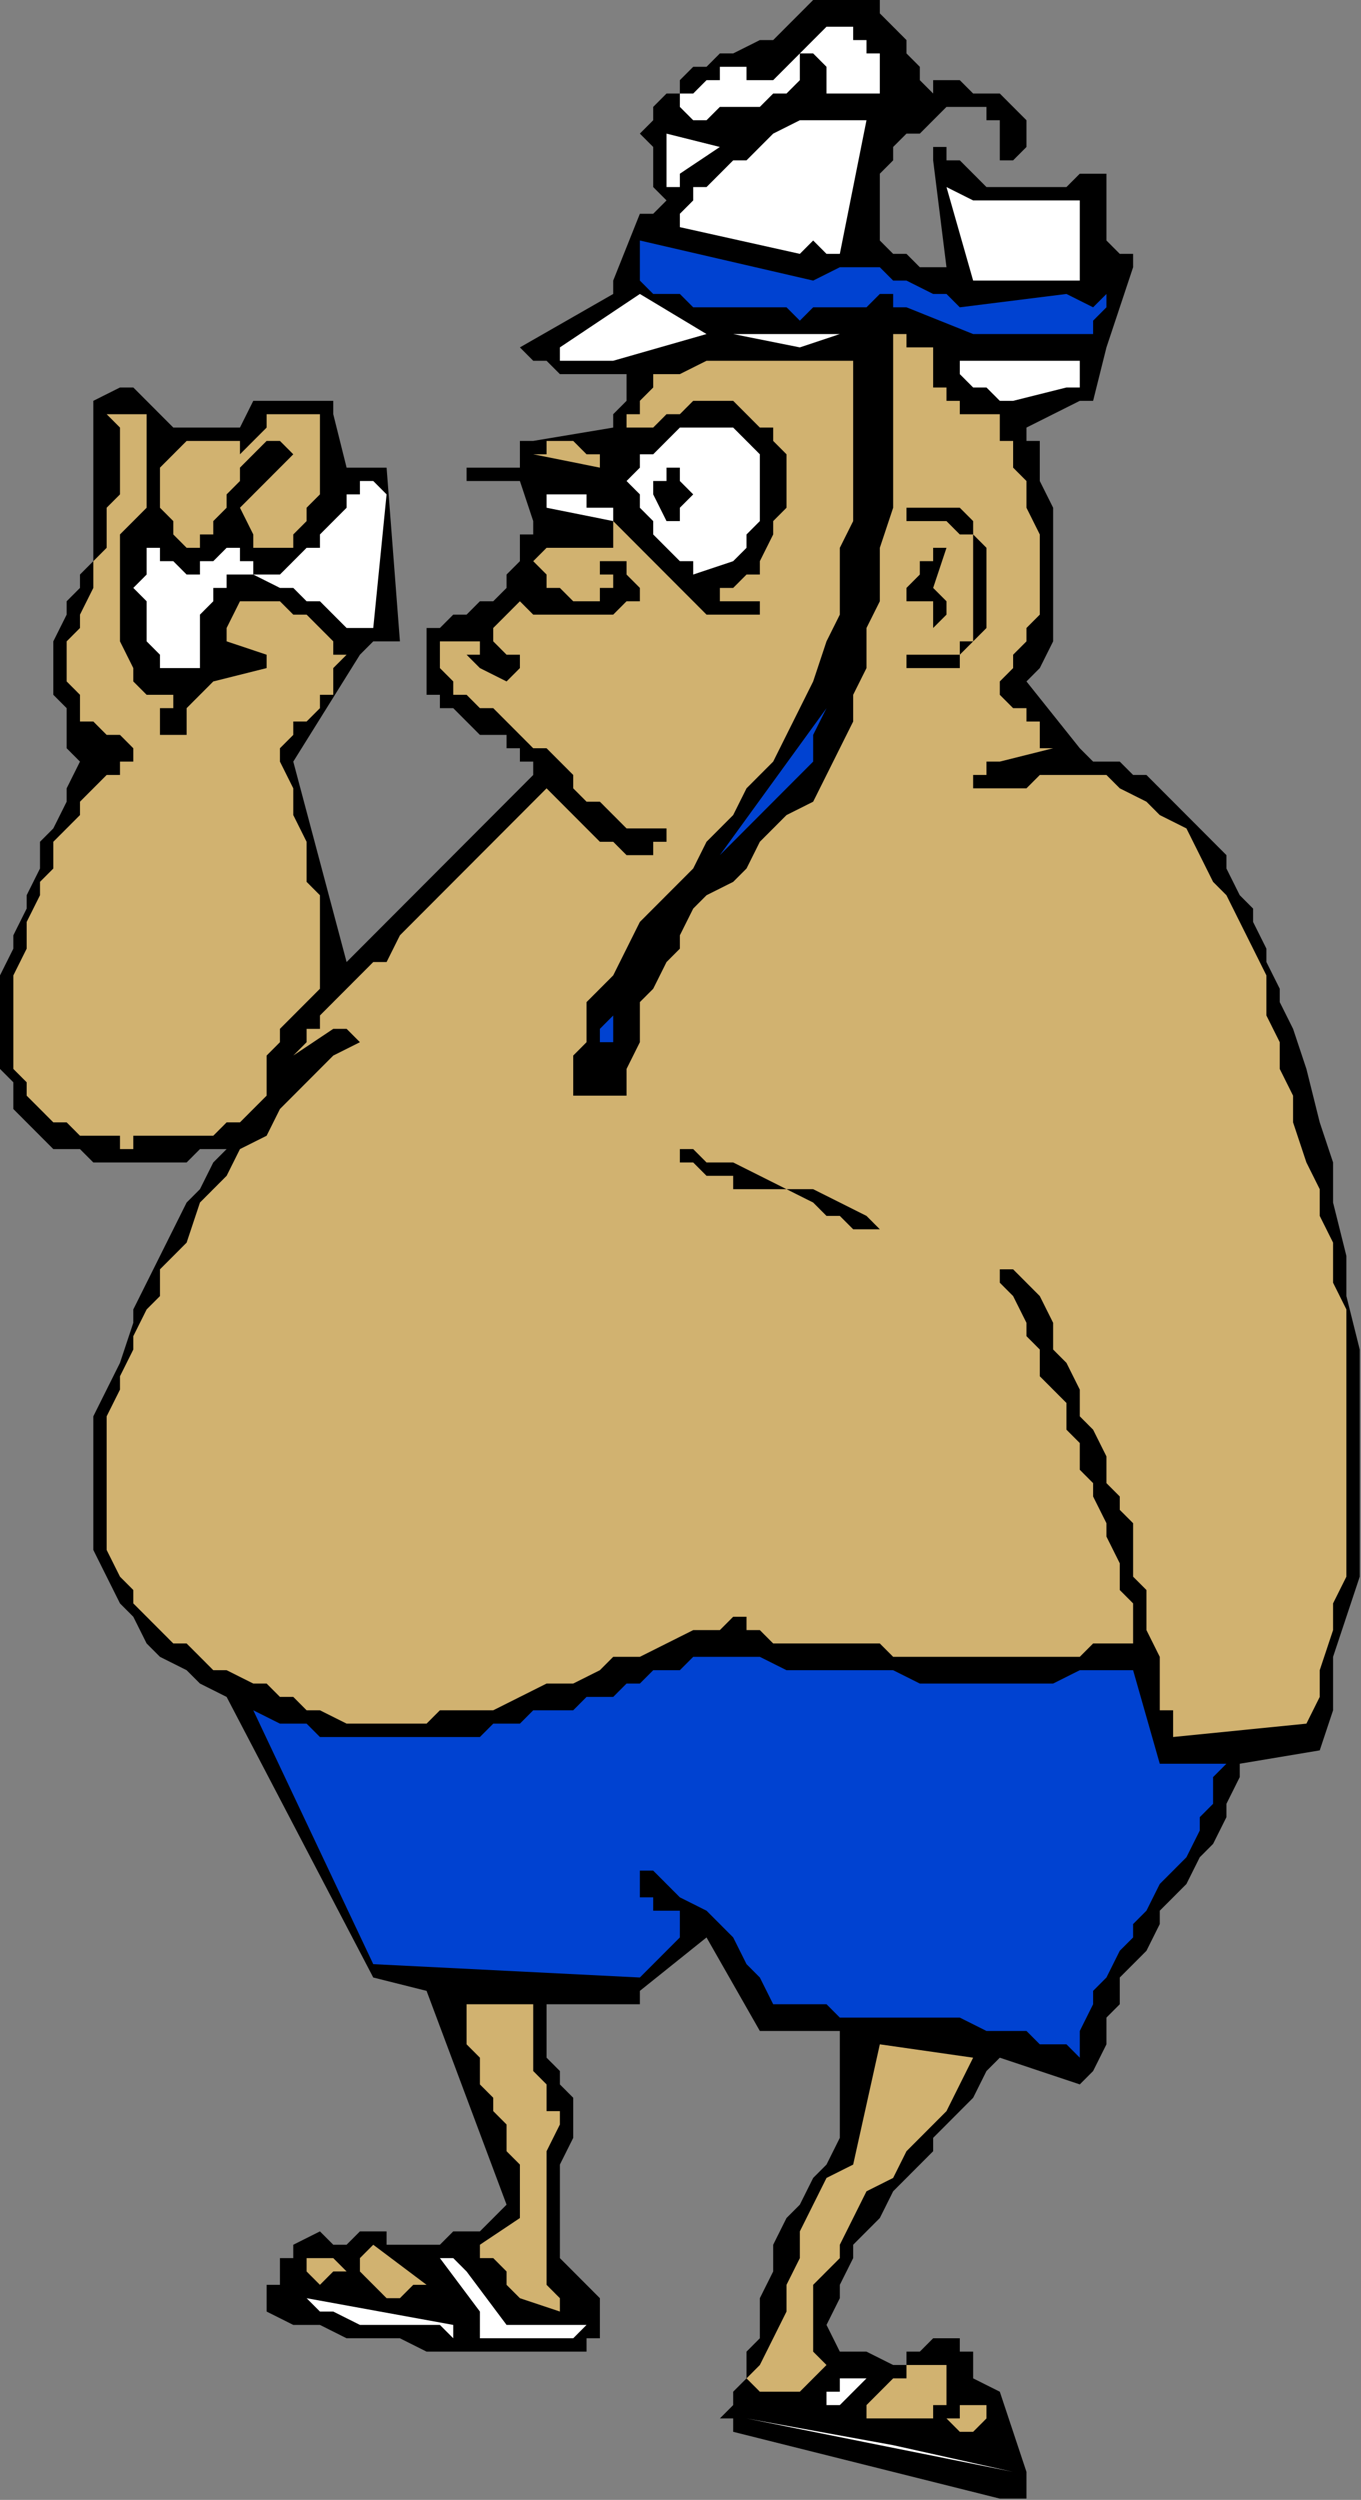 <?xml version="1.0" encoding="UTF-8" standalone="no"?>
<svg
   xmlns:dc="http://purl.org/dc/elements/1.1/"
   xmlns:cc="http://creativecommons.org/ns#"
   xmlns:rdf="http://www.w3.org/1999/02/22-rdf-syntax-ns#"
   xmlns:svg="http://www.w3.org/2000/svg"
   xmlns="http://www.w3.org/2000/svg"
   xmlns:sodipodi="http://sodipodi.sourceforge.net/DTD/sodipodi-0.dtd"
   xmlns:inkscape="http://www.inkscape.org/namespaces/inkscape"
   version="1.0"
   width="27mm"
   height="49.581mm"
   id="svg71"
   sodipodi:docname="FSA06140.WMF">
  <rect width="100%" height="100%" fill="#808080" stroke="none"/>
  <sodipodi:namedview
     pagecolor="#ffffff"
     bordercolor="#666666"
     borderopacity="1"
     objecttolerance="10"
     gridtolerance="10"
     guidetolerance="10"
     inkscape:pageopacity="0"
     inkscape:pageshadow="2"
     inkscape:window-width="640"
     inkscape:window-height="480"
     id="namedview73" />
  <defs
     id="defs3">
    <pattern
       id="WMFhbasepattern"
       patternUnits="userSpaceOnUse"
       width="6"
       height="6"
       x="0"
       y="0" />
  </defs>
  <path
     style="fill:#000000;fill-rule:evenodd;fill-opacity:1;stroke:none;"
     d="  M 74.965,187.296   L 75.964,187.296   L 75.964,187.296   L 75.964,187.296   L 76.964,187.296   L 76.964,186.294   L 76.964,186.294   L 76.964,185.293   L 76.964,185.293   L 74.965,179.283   L 72.966,178.282   L 72.966,178.282   L 72.966,177.28   L 72.966,176.279   L 71.966,176.279   L 71.966,175.277   L 70.967,175.277   L 69.967,175.277   L 69.967,175.277   L 68.968,176.279   L 67.968,176.279   L 67.968,177.28   L 66.968,177.28   L 64.969,176.279   L 63.97,176.279   L 63.97,176.279   L 63.97,176.279   L 62.97,176.279   L 61.971,174.275   L 62.97,172.272   L 62.97,171.271   L 63.97,169.268   L 63.97,168.266   L 64.969,167.264   L 65.969,166.263   L 66.968,164.26   L 67.968,163.258   L 68.968,162.256   L 69.967,161.255   L 69.967,160.253   L 70.967,159.252   L 71.966,158.25   L 72.966,157.249   L 73.965,155.245   L 74.965,154.244   L 80.962,156.247   L 81.961,155.245   L 82.961,153.242   L 82.961,151.239   L 83.96,150.237   L 83.96,148.234   L 84.96,147.233   L 85.96,146.231   L 86.959,144.228   L 86.959,143.226   L 87.959,142.225   L 88.958,141.223   L 89.958,139.22   L 90.957,138.218   L 91.957,136.215   L 91.957,135.214   L 92.956,133.211   L 92.956,132.209   L 98.953,131.207   L 99.953,128.203   L 99.953,124.196   L 100.952,121.192   L 101.952,118.187   L 101.952,114.18   L 101.952,111.176   L 101.952,108.171   L 101.952,104.165   L 101.952,101.16   L 100.952,97.154   L 100.952,94.149   L 99.953,90.142   L 99.953,87.138   L 98.953,84.133   L 97.954,80.127   L 96.954,77.122   L 95.955,75.119   L 95.955,74.117   L 94.955,72.114   L 94.955,71.112   L 93.956,69.109   L 93.956,68.108   L 92.956,67.106   L 91.957,65.103   L 91.957,64.101   L 90.957,63.1   L 89.958,62.098   L 88.958,61.097   L 87.959,60.095   L 86.959,59.093   L 85.96,58.092   L 84.96,58.092   L 83.96,57.09   L 83.96,57.09   L 82.961,57.09   L 82.961,57.09   L 81.961,57.09   L 81.961,57.09   L 80.962,56.089   L 80.962,56.089   L 76.964,51.081   L 77.963,50.079   L 78.963,48.076   L 78.963,46.073   L 78.963,44.07   L 78.963,42.066   L 78.963,40.063   L 78.963,38.06   L 77.963,36.057   L 77.963,36.057   L 77.963,35.055   L 77.963,34.054   L 77.963,34.054   L 77.963,33.052   L 76.964,33.052   L 76.964,32.051   L 76.964,32.051   L 80.962,30.047   L 80.962,30.047   L 80.962,30.047   L 81.961,30.047   L 81.961,30.047   L 82.961,26.041   L 84.96,20.032   L 84.96,19.03   L 83.96,19.03   L 83.96,19.03   L 82.961,18.028   L 82.961,13.021   L 80.962,13.021   L 79.962,14.022   L 78.963,14.022   L 77.963,14.022   L 76.964,14.022   L 74.965,14.022   L 73.965,14.022   L 72.966,13.021   L 72.966,13.021   L 71.966,12.019   L 71.966,12.019   L 71.966,12.019   L 70.967,12.019   L 70.967,11.017   L 69.967,11.017   L 69.967,12.019   L 70.967,20.032   L 68.968,20.032   L 67.968,19.03   L 67.968,19.03   L 67.968,19.03   L 66.968,19.03   L 66.968,19.03   L 65.969,18.028   L 65.969,17.027   L 65.969,17.027   L 65.969,16.025   L 65.969,15.024   L 65.969,14.022   L 65.969,13.021   L 65.969,13.021   L 66.968,12.019   L 66.968,11.017   L 67.968,10.016   L 68.968,10.016   L 69.967,9.014   L 69.967,9.014   L 70.967,8.013   L 71.966,8.013   L 72.966,8.013   L 72.966,8.013   L 72.966,8.013   L 73.965,8.013   L 73.965,8.013   L 73.965,9.014   L 74.965,9.014   L 74.965,10.016   L 74.965,10.016   L 74.965,11.017   L 74.965,11.017   L 74.965,12.019   L 74.965,12.019   L 74.965,12.019   L 75.964,12.019   L 75.964,12.019   L 76.964,11.017   L 76.964,11.017   L 76.964,10.016   L 76.964,9.014   L 75.964,8.013   L 75.964,8.013   L 74.965,7.011   L 73.965,7.011   L 73.965,7.011   L 72.966,7.011   L 71.966,6.009   L 70.967,6.009   L 70.967,6.009   L 69.967,6.009   L 69.967,7.011   L 69.967,7.011   L 68.968,6.009   L 68.968,5.008   L 67.968,4.006   L 67.968,3.005   L 66.968,2.003   L 65.969,1.002   L 65.969,0   L 64.969,0   L 62.97,0   L 60.971,0   L 59.972,1.002   L 58.972,2.003   L 57.973,3.005   L 56.973,3.005   L 54.974,4.006   L 53.975,4.006   L 52.975,5.008   L 51.976,5.008   L 50.976,6.009   L 50.976,7.011   L 49.976,7.011   L 48.977,8.013   L 48.977,9.014   L 47.977,10.016   L 47.977,10.016   L 48.977,11.017   L 48.977,12.019   L 48.977,12.019   L 48.977,13.021   L 48.977,14.022   L 48.977,14.022   L 49.976,15.024   L 48.977,16.025   L 48.977,16.025   L 48.977,16.025   L 47.977,16.025   L 47.977,16.025   L 45.978,21.033   L 45.978,21.033   L 45.978,21.033   L 45.978,21.033   L 45.978,22.035   L 38.982,26.041   L 39.981,27.043   L 40.981,27.043   L 41.98,28.044   L 42.98,28.044   L 43.979,28.044   L 44.979,28.044   L 45.978,28.044   L 46.978,28.044   L 46.978,29.046   L 46.978,29.046   L 46.978,30.047   L 46.978,30.047   L 45.978,31.049   L 45.978,31.049   L 45.978,32.051   L 45.978,32.051   L 39.981,33.052   L 38.982,33.052   L 38.982,33.052   L 38.982,34.054   L 38.982,35.055   L 37.982,35.055   L 37.982,35.055   L 37.982,35.055   L 36.983,35.055   L 36.983,35.055   L 35.983,35.055   L 35.983,35.055   L 34.984,35.055   L 34.984,35.055   L 34.984,35.055   L 34.984,35.055   L 34.984,36.057   L 35.983,36.057   L 35.983,36.057   L 36.983,36.057   L 37.982,36.057   L 37.982,36.057   L 37.982,36.057   L 38.982,36.057   L 38.982,36.057   L 39.981,39.062   L 39.981,40.063   L 39.981,40.063   L 38.982,40.063   L 38.982,41.065   L 38.982,41.065   L 38.982,42.066   L 38.982,42.066   L 37.982,43.068   L 37.982,44.07   L 36.983,45.071   L 35.983,45.071   L 34.984,46.073   L 33.984,46.073   L 32.984,47.074   L 31.985,47.074   L 31.985,48.076   L 31.985,49.078   L 31.985,50.079   L 31.985,51.081   L 31.985,52.082   L 32.984,52.082   L 32.984,53.084   L 33.984,53.084   L 34.984,54.085   L 34.984,54.085   L 35.983,55.087   L 36.983,55.087   L 37.982,55.087   L 37.982,56.089   L 38.982,56.089   L 38.982,57.09   L 39.981,57.09   L 39.981,57.09   L 39.981,57.09   L 39.981,58.092   L 39.981,58.092   L 25.988,72.114   L 21.99,57.09   L 26.987,49.078   L 27.987,48.076   L 27.987,48.076   L 28.986,48.076   L 29.986,48.076   L 28.986,35.055   L 25.988,35.055   L 24.988,31.049   L 24.988,30.047   L 23.989,30.047   L 22.989,30.047   L 22.989,30.047   L 21.99,30.047   L 20.99,30.047   L 20.99,30.047   L 19.991,30.047   L 18.991,30.047   L 18.991,30.047   L 18.991,30.047   L 18.991,30.047   L 17.992,32.051   L 12.994,32.051   L 12.994,32.051   L 11.994,31.049   L 11.994,31.049   L 10.995,30.047   L 10.995,30.047   L 9.995,29.046   L 9.995,29.046   L 8.996,29.046   L 6.997,30.047   L 6.997,31.049   L 6.997,32.051   L 6.997,33.052   L 6.997,34.054   L 6.997,35.055   L 6.997,36.057   L 6.997,37.059   L 6.997,38.06   L 6.997,39.062   L 6.997,40.063   L 6.997,41.065   L 6.997,42.066   L 5.997,43.068   L 5.997,44.07   L 4.998,45.071   L 4.998,46.073   L 3.998,48.076   L 3.998,49.078   L 3.998,51.081   L 3.998,52.082   L 4.998,53.084   L 4.998,55.087   L 4.998,56.089   L 5.997,57.09   L 4.998,59.093   L 4.998,60.095   L 3.998,62.098   L 2.999,63.1   L 2.999,65.103   L 1.999,67.106   L 1.999,68.108   L 1,70.111   L 1,71.112   L 0,73.116   L 0,75.119   L 0,76.12   L 0,78.123   L 0,80.127   L 1,81.128   L 1,83.131   L 1.999,84.133   L 2.999,85.135   L 3.998,86.136   L 5.997,86.136   L 6.997,87.138   L 8.996,87.138   L 9.995,87.138   L 11.994,87.138   L 12.994,87.138   L 12.994,87.138   L 13.993,87.138   L 13.993,87.138   L 14.993,86.136   L 15.992,86.136   L 15.992,86.136   L 16.992,86.136   L 15.992,87.138   L 14.993,89.141   L 13.993,90.142   L 12.994,92.146   L 11.994,94.149   L 10.995,96.152   L 9.995,98.155   L 9.995,99.157   L 8.996,102.161   L 7.996,104.165   L 6.997,106.168   L 6.997,108.171   L 6.997,110.174   L 6.997,112.177   L 6.997,114.18   L 6.997,116.184   L 7.996,118.187   L 8.996,120.19   L 9.995,121.192   L 10.995,123.195   L 11.994,124.196   L 13.993,125.198   L 14.993,126.199   L 16.992,127.201   L 27.987,148.234   L 31.985,149.236   L 37.982,165.261   L 36.983,166.263   L 35.983,167.264   L 34.984,167.264   L 33.984,167.264   L 32.984,168.266   L 31.985,168.266   L 30.985,168.266   L 28.986,168.266   L 28.986,167.264   L 28.986,167.264   L 27.987,167.264   L 27.987,167.264   L 26.987,167.264   L 26.987,167.264   L 25.988,168.266   L 25.988,168.266   L 25.988,168.266   L 24.988,168.266   L 24.988,168.266   L 23.989,167.264   L 21.99,168.266   L 21.99,169.268   L 20.99,169.268   L 20.99,170.269   L 20.99,170.269   L 20.99,171.271   L 19.991,171.271   L 19.991,172.272   L 19.991,173.274   L 21.99,174.275   L 22.989,174.275   L 23.989,174.275   L 25.988,175.277   L 26.987,175.277   L 28.986,175.277   L 29.986,175.277   L 31.985,176.279   L 32.984,176.279   L 34.984,176.279   L 35.983,176.279   L 37.982,176.279   L 38.982,176.279   L 40.981,176.279   L 41.98,176.279   L 43.979,176.279   L 43.979,176.279   L 43.979,176.279   L 43.979,175.277   L 44.979,175.277   L 44.979,174.275   L 44.979,174.275   L 44.979,173.274   L 44.979,173.274   L 44.979,172.272   L 44.979,172.272   L 43.979,171.271   L 43.979,171.271   L 42.98,170.269   L 41.98,169.268   L 41.98,168.266   L 41.98,167.264   L 41.98,166.263   L 41.98,165.261   L 41.98,164.26   L 41.98,163.258   L 41.98,162.256   L 42.98,160.253   L 42.98,159.252   L 42.98,158.25   L 42.98,157.249   L 41.98,156.247   L 41.98,155.245   L 40.981,154.244   L 40.981,153.242   L 40.981,152.241   L 40.981,152.241   L 40.981,152.241   L 40.981,151.239   L 40.981,151.239   L 40.981,150.237   L 41.98,150.237   L 46.978,150.237   L 46.978,150.237   L 47.977,150.237   L 47.977,149.236   L 47.977,149.236   L 52.975,145.23   L 56.973,152.241   L 62.97,152.241   L 62.97,160.253   L 61.971,162.256   L 60.971,163.258   L 59.972,165.261   L 58.972,166.263   L 57.973,168.266   L 57.973,170.269   L 56.973,172.272   L 56.973,174.275   L 56.973,175.277   L 55.974,176.279   L 55.974,177.28   L 55.974,178.282   L 54.974,179.283   L 54.974,179.283   L 54.974,180.285   L 53.975,181.286   L 53.975,181.286   L 54.974,181.286   L 54.974,182.288   L 54.974,182.288   L 74.965,187.296  z "
     id="path5" />
  <path
     style="fill:#ffffff;fill-rule:evenodd;fill-opacity:1;stroke:none;"
     d="  M 75.964,185.293   L 66.968,183.29   L 55.974,181.286   L 75.964,185.293  z "
     id="path7" />
  <path
     style="fill:#d1b270;fill-rule:evenodd;fill-opacity:1;stroke:none;"
     d="  M 72.966,182.288   L 73.965,181.286   L 73.965,181.286   L 73.965,181.286   L 73.965,180.285   L 73.965,180.285   L 73.965,180.285   L 72.966,180.285   L 72.966,180.285   L 72.966,180.285   L 71.966,180.285   L 71.966,180.285   L 71.966,181.286   L 70.967,181.286   L 71.966,182.288   L 71.966,182.288   L 71.966,182.288   L 72.966,182.288  z "
     id="path9" />
  <path
     style="fill:#d1b270;fill-rule:evenodd;fill-opacity:1;stroke:none;"
     d="  M 65.969,181.286   L 66.968,181.286   L 66.968,181.286   L 67.968,181.286   L 67.968,181.286   L 68.968,181.286   L 69.967,181.286   L 69.967,180.285   L 70.967,180.285   L 70.967,180.285   L 70.967,179.283   L 70.967,179.283   L 70.967,179.283   L 70.967,178.282   L 70.967,178.282   L 70.967,178.282   L 70.967,177.28   L 70.967,177.28   L 69.967,177.28   L 68.968,177.28   L 67.968,177.28   L 67.968,178.282   L 66.968,178.282   L 66.968,178.282   L 65.969,179.283   L 65.969,179.283   L 65.969,179.283   L 64.969,180.285   L 64.969,180.285   L 64.969,180.285   L 64.969,180.285   L 64.969,181.286   L 65.969,181.286   L 65.969,181.286   L 65.969,181.286   L 65.969,181.286   L 65.969,181.286  z "
     id="path11" />
  <path
     style="fill:#ffffff;fill-rule:evenodd;fill-opacity:1;stroke:none;"
     d="  M 62.97,180.285   L 64.969,178.282   L 64.969,178.282   L 63.97,178.282   L 63.97,178.282   L 62.97,178.282   L 62.97,178.282   L 62.97,179.283   L 61.971,179.283   L 61.971,179.283   L 61.971,180.285   L 61.971,180.285   L 62.97,180.285   L 62.97,180.285   L 62.97,180.285   L 62.97,180.285   L 62.97,180.285   L 62.97,180.285  z "
     id="path13" />
  <path
     style="fill:#d1b270;fill-rule:evenodd;fill-opacity:1;stroke:none;"
     d="  M 57.973,179.283   L 58.972,179.283   L 58.972,179.283   L 58.972,179.283   L 59.972,179.283   L 59.972,179.283   L 60.971,178.282   L 60.971,178.282   L 61.971,177.28   L 60.971,176.279   L 60.971,175.277   L 60.971,174.275   L 60.971,172.272   L 60.971,171.271   L 61.971,170.269   L 62.97,169.268   L 62.97,168.266   L 63.97,166.263   L 64.969,164.26   L 66.968,163.258   L 67.968,161.255   L 68.968,160.253   L 70.967,158.25   L 71.966,156.247   L 72.966,154.244   L 65.969,153.242   L 63.97,162.256   L 61.971,163.258   L 60.971,165.261   L 59.972,167.264   L 59.972,169.268   L 58.972,171.271   L 58.972,173.274   L 57.973,175.277   L 56.973,177.28   L 55.974,178.282   L 56.973,179.283   L 56.973,179.283   L 57.973,179.283   L 57.973,179.283  z "
     id="path15" />
  <path
     style="fill:#ffffff;fill-rule:evenodd;fill-opacity:1;stroke:none;"
     d="  M 38.982,175.277   L 42.98,175.277   L 42.98,175.277   L 42.98,175.277   L 43.979,174.275   L 43.979,174.275   L 41.98,174.275   L 39.981,174.275   L 38.982,174.275   L 38.982,174.275   L 38.982,174.275   L 37.982,174.275   L 37.982,174.275   L 37.982,174.275   L 37.982,174.275   L 37.982,174.275   L 34.984,170.269   L 34.984,170.269   L 33.984,169.268   L 33.984,169.268   L 32.984,169.268   L 35.983,173.274   L 35.983,174.275   L 35.983,174.275   L 35.983,174.275   L 35.983,175.277   L 38.982,175.277  z "
     id="path17" />
  <path
     style="fill:#ffffff;fill-rule:evenodd;fill-opacity:1;stroke:none;"
     d="  M 33.984,175.277   L 33.984,174.275   L 33.984,174.275   L 33.984,174.275   L 33.984,174.275   L 22.989,172.272   L 23.989,173.274   L 24.988,173.274   L 26.987,174.275   L 27.987,174.275   L 29.986,174.275   L 31.985,174.275   L 32.984,174.275   L 33.984,175.277  z "
     id="path19" />
  <path
     style="fill:#d1b270;fill-rule:evenodd;fill-opacity:1;stroke:none;"
     d="  M 41.98,173.274   L 41.98,173.274   L 41.98,172.272   L 41.98,172.272   L 41.98,172.272   L 40.981,171.271   L 40.981,169.268   L 40.981,168.266   L 40.981,166.263   L 40.981,164.26   L 40.981,163.258   L 40.981,161.255   L 41.98,159.252   L 41.98,158.25   L 40.981,158.25   L 40.981,157.249   L 40.981,156.247   L 40.981,156.247   L 39.981,155.245   L 39.981,155.245   L 39.981,154.244   L 39.981,150.237   L 34.984,150.237   L 34.984,151.239   L 34.984,152.241   L 34.984,153.242   L 35.983,154.244   L 35.983,155.245   L 35.983,156.247   L 36.983,157.249   L 36.983,158.25   L 37.982,159.252   L 37.982,160.253   L 37.982,161.255   L 38.982,162.256   L 38.982,163.258   L 38.982,164.26   L 38.982,165.261   L 38.982,166.263   L 35.983,168.266   L 35.983,169.268   L 36.983,169.268   L 36.983,169.268   L 37.982,170.269   L 37.982,170.269   L 37.982,171.271   L 37.982,171.271   L 38.982,172.272   L 41.98,173.274  z "
     id="path21" />
  <path
     style="fill:#d1b270;fill-rule:evenodd;fill-opacity:1;stroke:none;"
     d="  M 29.986,172.272   L 29.986,172.272   L 30.985,171.271   L 31.985,171.271   L 31.985,171.271   L 27.987,168.266   L 26.987,169.268   L 26.987,169.268   L 26.987,170.269   L 26.987,170.269   L 27.987,171.271   L 27.987,171.271   L 28.986,172.272   L 29.986,172.272   L 29.986,172.272   L 29.986,172.272   L 29.986,172.272   L 29.986,172.272  z "
     id="path23" />
  <path
     style="fill:#d1b270;fill-rule:evenodd;fill-opacity:1;stroke:none;"
     d="  M 23.989,171.271   L 23.989,171.271   L 23.989,171.271   L 24.988,170.269   L 24.988,170.269   L 24.988,170.269   L 24.988,170.269   L 25.988,170.269   L 25.988,170.269   L 24.988,169.268   L 22.989,169.268   L 22.989,169.268   L 22.989,170.269   L 22.989,170.269   L 23.989,171.271   L 23.989,171.271   L 23.989,171.271   L 23.989,171.271   L 23.989,171.271  z "
     id="path25" />
  <path
     style="fill:#0042d1;fill-rule:evenodd;fill-opacity:1;stroke:none;"
     d="  M 80.962,154.244   L 80.962,152.241   L 81.961,150.237   L 81.961,149.236   L 82.961,148.234   L 83.96,146.231   L 84.96,145.23   L 84.96,144.228   L 85.96,143.226   L 86.959,141.223   L 87.959,140.222   L 88.958,139.22   L 89.958,137.217   L 89.958,136.215   L 90.957,135.214   L 90.957,133.211   L 91.957,132.209   L 86.959,132.209   L 84.96,125.198   L 82.961,125.198   L 80.962,125.198   L 78.963,126.199   L 76.964,126.199   L 74.965,126.199   L 72.966,126.199   L 70.967,126.199   L 68.968,126.199   L 66.968,125.198   L 64.969,125.198   L 62.97,125.198   L 60.971,125.198   L 58.972,125.198   L 56.973,124.196   L 54.974,124.196   L 52.975,124.196   L 51.976,124.196   L 50.976,125.198   L 49.976,125.198   L 48.977,125.198   L 47.977,126.199   L 46.978,126.199   L 45.978,127.201   L 44.979,127.201   L 43.979,127.201   L 42.98,128.203   L 40.981,128.203   L 39.981,128.203   L 38.982,129.204   L 37.982,129.204   L 36.983,129.204   L 35.983,130.206   L 34.984,130.206   L 33.984,130.206   L 31.985,130.206   L 30.985,130.206   L 29.986,130.206   L 28.986,130.206   L 27.987,130.206   L 26.987,130.206   L 25.988,130.206   L 24.988,130.206   L 23.989,130.206   L 22.989,129.204   L 21.99,129.204   L 20.99,129.204   L 18.991,128.203   L 18.991,128.203   L 27.987,147.233   L 47.977,148.234   L 50.976,145.23   L 50.976,144.228   L 50.976,144.228   L 50.976,143.226   L 49.976,143.226   L 48.977,143.226   L 48.977,143.226   L 48.977,142.225   L 47.977,142.225   L 47.977,141.223   L 47.977,141.223   L 47.977,140.222   L 48.977,140.222   L 49.976,141.223   L 50.976,142.225   L 52.975,143.226   L 53.975,144.228   L 54.974,145.23   L 55.974,147.233   L 56.973,148.234   L 57.973,150.237   L 58.972,150.237   L 59.972,150.237   L 61.971,150.237   L 62.97,151.239   L 64.969,151.239   L 65.969,151.239   L 67.968,151.239   L 68.968,151.239   L 70.967,151.239   L 71.966,151.239   L 73.965,152.241   L 74.965,152.241   L 76.964,152.241   L 77.963,153.242   L 79.962,153.242   L 80.962,154.244   L 80.962,154.244   L 80.962,154.244   L 80.962,154.244   L 80.962,154.244  z "
     id="path27" />
  <path
     style="fill:#d1b270;fill-rule:evenodd;fill-opacity:1;stroke:none;"
     d="  M 45.978,39.062   L 45.978,40.063   L 45.978,40.063   L 45.978,40.063   L 45.978,41.065   L 40.981,41.065   L 39.981,42.066   L 39.981,42.066   L 40.981,43.068   L 40.981,44.07   L 40.981,44.07   L 41.98,44.07   L 42.98,45.071   L 42.98,45.071   L 43.979,45.071   L 44.979,45.071   L 44.979,44.07   L 45.978,44.07   L 45.978,44.07   L 45.978,43.068   L 44.979,43.068   L 44.979,43.068   L 44.979,42.066   L 44.979,42.066   L 44.979,42.066   L 45.978,42.066   L 45.978,42.066   L 46.978,42.066   L 46.978,43.068   L 47.977,44.07   L 47.977,45.071   L 46.978,45.071   L 45.978,46.073   L 45.978,46.073   L 44.979,46.073   L 43.979,46.073   L 42.98,46.073   L 41.98,46.073   L 40.981,46.073   L 39.981,46.073   L 39.981,46.073   L 38.982,45.071   L 37.982,46.073   L 37.982,46.073   L 36.983,47.074   L 36.983,48.076   L 36.983,48.076   L 37.982,49.078   L 38.982,49.078   L 38.982,49.078   L 38.982,50.079   L 38.982,50.079   L 37.982,51.081   L 37.982,51.081   L 35.983,50.079   L 35.983,50.079   L 35.983,50.079   L 34.984,49.078   L 35.983,49.078   L 35.983,49.078   L 35.983,48.076   L 34.984,48.076   L 34.984,48.076   L 33.984,48.076   L 33.984,48.076   L 32.984,48.076   L 32.984,48.076   L 32.984,49.078   L 32.984,49.078   L 32.984,50.079   L 32.984,50.079   L 33.984,51.081   L 33.984,51.081   L 33.984,52.082   L 33.984,52.082   L 34.984,52.082   L 35.983,53.084   L 36.983,53.084   L 37.982,54.085   L 38.982,55.087   L 39.981,56.089   L 40.981,56.089   L 41.98,57.09   L 42.98,58.092   L 42.98,59.093   L 43.979,60.095   L 44.979,60.095   L 45.978,61.097   L 46.978,62.098   L 48.977,62.098   L 49.976,62.098   L 49.976,63.1   L 49.976,63.1   L 49.976,63.1   L 48.977,63.1   L 48.977,64.101   L 47.977,64.101   L 46.978,64.101   L 45.978,63.1   L 45.978,63.1   L 44.979,63.1   L 43.979,62.098   L 43.979,62.098   L 42.98,61.097   L 41.98,60.095   L 41.98,60.095   L 41.98,60.095   L 40.981,59.093   L 40.981,59.093   L 40.981,59.093   L 40.981,59.093   L 39.981,60.095   L 38.982,61.097   L 37.982,62.098   L 36.983,63.1   L 35.983,64.101   L 34.984,65.103   L 33.984,66.104   L 32.984,67.106   L 31.985,68.108   L 30.985,69.109   L 29.986,70.111   L 28.986,72.114   L 27.987,72.114   L 26.987,73.116   L 25.988,74.117   L 24.988,75.119   L 23.989,76.12   L 23.989,76.12   L 23.989,77.122   L 22.989,77.122   L 22.989,78.123   L 22.989,78.123   L 21.99,79.125   L 21.99,79.125   L 24.988,77.122   L 25.988,77.122   L 25.988,77.122   L 25.988,77.122   L 26.987,78.123   L 24.988,79.125   L 22.989,81.128   L 20.99,83.131   L 19.991,85.135   L 17.992,86.136   L 16.992,88.139   L 14.993,90.142   L 13.993,93.147   L 12.994,94.149   L 11.994,95.15   L 11.994,97.154   L 10.995,98.155   L 9.995,100.158   L 9.995,101.16   L 8.996,103.163   L 8.996,104.165   L 7.996,106.168   L 7.996,108.171   L 7.996,109.173   L 7.996,111.176   L 7.996,113.179   L 7.996,114.18   L 7.996,116.184   L 8.996,118.187   L 9.995,119.188   L 9.995,120.19   L 10.995,121.192   L 11.994,122.193   L 12.994,123.195   L 13.993,123.195   L 14.993,124.196   L 15.992,125.198   L 16.992,125.198   L 18.991,126.199   L 19.991,126.199   L 20.99,127.201   L 21.99,127.201   L 22.989,128.203   L 23.989,128.203   L 25.988,129.204   L 27.987,129.204   L 29.986,129.204   L 31.985,129.204   L 32.984,128.203   L 34.984,128.203   L 36.983,128.203   L 38.982,127.201   L 40.981,126.199   L 42.98,126.199   L 44.979,125.198   L 45.978,124.196   L 47.977,124.196   L 49.976,123.195   L 51.976,122.193   L 53.975,122.193   L 54.974,121.192   L 55.974,121.192   L 55.974,121.192   L 55.974,122.193   L 56.973,122.193   L 57.973,123.195   L 58.972,123.195   L 59.972,123.195   L 60.971,123.195   L 60.971,123.195   L 61.971,123.195   L 62.97,123.195   L 63.97,123.195   L 65.969,123.195   L 66.968,124.196   L 67.968,124.196   L 69.967,124.196   L 70.967,124.196   L 71.966,124.196   L 72.966,124.196   L 74.965,124.196   L 75.964,124.196   L 76.964,124.196   L 78.963,124.196   L 79.962,124.196   L 80.962,124.196   L 81.961,123.195   L 83.96,123.195   L 84.96,123.195   L 84.96,122.193   L 84.96,122.193   L 84.96,121.192   L 84.96,121.192   L 84.96,120.19   L 84.96,120.19   L 83.96,119.188   L 83.96,119.188   L 83.96,117.185   L 82.961,115.182   L 82.961,114.18   L 81.961,112.177   L 81.961,111.176   L 80.962,110.174   L 80.962,108.171   L 79.962,107.169   L 79.962,105.166   L 78.963,104.165   L 77.963,103.163   L 77.963,101.16   L 76.964,100.158   L 76.964,99.157   L 75.964,97.154   L 74.965,96.152   L 74.965,96.152   L 74.965,95.15   L 75.964,95.15   L 75.964,95.15   L 76.964,96.152   L 77.963,97.154   L 78.963,99.157   L 78.963,101.16   L 79.962,102.161   L 80.962,104.165   L 80.962,106.168   L 81.961,107.169   L 82.961,109.173   L 82.961,110.174   L 82.961,111.176   L 83.96,112.177   L 83.96,113.179   L 84.96,114.18   L 84.96,115.182   L 84.96,117.185   L 84.96,118.187   L 85.96,119.188   L 85.96,120.19   L 85.96,121.192   L 85.96,122.193   L 86.959,124.196   L 86.959,125.198   L 86.959,126.199   L 86.959,127.201   L 86.959,127.201   L 86.959,127.201   L 86.959,128.203   L 87.959,128.203   L 87.959,129.204   L 87.959,129.204   L 87.959,130.206   L 87.959,130.206   L 87.959,130.206   L 87.959,130.206   L 87.959,130.206   L 97.954,129.204   L 98.953,127.201   L 98.953,125.198   L 99.953,122.193   L 99.953,120.19   L 100.952,118.187   L 100.952,115.182   L 100.952,113.179   L 100.952,110.174   L 100.952,108.171   L 100.952,106.168   L 100.952,103.163   L 100.952,101.16   L 100.952,98.155   L 99.953,96.152   L 99.953,93.147   L 98.953,91.144   L 98.953,89.141   L 97.954,87.138   L 96.954,84.133   L 96.954,82.13   L 95.955,80.127   L 95.955,78.123   L 94.955,76.12   L 94.955,73.116   L 93.956,71.112   L 92.956,69.109   L 91.957,67.106   L 90.957,66.104   L 89.958,64.101   L 88.958,62.098   L 86.959,61.097   L 85.96,60.095   L 83.96,59.093   L 82.961,58.092   L 80.962,58.092   L 79.962,58.092   L 77.963,58.092   L 76.964,59.093   L 74.965,59.093   L 73.965,59.093   L 73.965,59.093   L 72.966,59.093   L 72.966,59.093   L 72.966,58.092   L 73.965,58.092   L 73.965,58.092   L 73.965,57.09   L 74.965,57.09   L 78.963,56.089   L 77.963,56.089   L 77.963,55.087   L 77.963,55.087   L 77.963,54.085   L 77.963,54.085   L 76.964,54.085   L 76.964,53.084   L 75.964,53.084   L 75.964,53.084   L 74.965,52.082   L 74.965,52.082   L 74.965,51.081   L 75.964,50.079   L 75.964,49.078   L 76.964,48.076   L 76.964,47.074   L 77.963,46.073   L 77.963,45.071   L 77.963,44.07   L 77.963,43.068   L 77.963,42.066   L 77.963,41.065   L 77.963,40.063   L 76.964,38.06   L 76.964,37.059   L 76.964,36.057   L 75.964,35.055   L 75.964,34.054   L 75.964,33.052   L 74.965,33.052   L 74.965,32.051   L 74.965,32.051   L 74.965,31.049   L 73.965,31.049   L 72.966,31.049   L 71.966,31.049   L 71.966,30.047   L 70.967,30.047   L 70.967,29.046   L 69.967,29.046   L 69.967,27.043   L 69.967,27.043   L 69.967,26.041   L 68.968,26.041   L 68.968,26.041   L 68.968,26.041   L 67.968,26.041   L 67.968,25.04   L 66.968,25.04   L 66.968,27.043   L 66.968,30.047   L 66.968,32.051   L 66.968,34.054   L 66.968,36.057   L 66.968,38.06   L 65.969,41.065   L 65.969,43.068   L 65.969,45.071   L 64.969,47.074   L 64.969,50.079   L 63.97,52.082   L 63.97,54.085   L 62.97,56.089   L 61.971,58.092   L 60.971,60.095   L 58.972,61.097   L 57.973,62.098   L 56.973,63.1   L 55.974,65.103   L 54.974,66.104   L 52.975,67.106   L 51.976,68.108   L 50.976,70.111   L 50.976,71.112   L 49.976,72.114   L 48.977,74.117   L 47.977,75.119   L 47.977,77.122   L 47.977,78.123   L 46.978,80.127   L 46.978,82.13   L 46.978,82.13   L 46.978,82.13   L 45.978,82.13   L 45.978,82.13   L 44.979,82.13   L 44.979,82.13   L 43.979,82.13   L 43.979,82.13   L 42.98,82.13   L 42.98,81.128   L 42.98,80.127   L 42.98,79.125   L 43.979,78.123   L 43.979,77.122   L 43.979,76.12   L 43.979,75.119   L 45.978,73.116   L 46.978,71.112   L 47.977,69.109   L 49.976,67.106   L 51.976,65.103   L 52.975,63.1   L 54.974,61.097   L 55.974,59.093   L 57.973,57.09   L 58.972,55.087   L 59.972,53.084   L 60.971,51.081   L 61.971,48.076   L 62.97,46.073   L 62.97,43.068   L 62.97,41.065   L 63.97,39.062   L 63.97,37.059   L 63.97,35.055   L 63.97,34.054   L 63.97,32.051   L 63.97,31.049   L 63.97,29.046   L 63.97,27.043   L 61.971,27.043   L 59.972,27.043   L 57.973,27.043   L 56.973,27.043   L 54.974,27.043   L 52.975,27.043   L 50.976,28.044   L 48.977,28.044   L 48.977,29.046   L 48.977,29.046   L 47.977,30.047   L 47.977,30.047   L 47.977,31.049   L 46.978,31.049   L 46.978,32.051   L 46.978,32.051   L 47.977,32.051   L 48.977,32.051   L 49.976,31.049   L 50.976,31.049   L 51.976,30.047   L 52.975,30.047   L 54.974,30.047   L 55.974,31.049   L 55.974,31.049   L 56.973,32.051   L 57.973,32.051   L 57.973,33.052   L 58.972,34.054   L 58.972,34.054   L 58.972,35.055   L 58.972,35.055   L 58.972,37.059   L 58.972,38.06   L 57.973,39.062   L 57.973,40.063   L 56.973,42.066   L 56.973,43.068   L 55.974,43.068   L 54.974,44.07   L 54.974,44.07   L 53.975,44.07   L 53.975,44.07   L 53.975,44.07   L 53.975,44.07   L 53.975,45.071   L 54.974,45.071   L 54.974,45.071   L 55.974,45.071   L 55.974,45.071   L 55.974,45.071   L 56.973,45.071   L 56.973,45.071   L 56.973,45.071   L 56.973,45.071   L 56.973,46.073   L 56.973,46.073   L 55.974,46.073   L 55.974,46.073   L 55.974,46.073   L 54.974,46.073   L 54.974,46.073   L 53.975,46.073   L 53.975,46.073   L 52.975,46.073   L 51.976,45.071   L 50.976,44.07   L 49.976,43.068   L 48.977,42.066   L 47.977,41.065   L 46.978,40.063   L 45.978,39.062  z "
     id="path29" />
  <path
     style="fill:#ffffff;fill-rule:evenodd;fill-opacity:1;stroke:none;"
     d="  M 45.978,39.062   L 45.978,39.062   L 45.978,38.06   L 45.978,38.06   L 45.978,38.06   L 44.979,38.06   L 44.979,38.06   L 44.979,38.06   L 44.979,38.06   L 43.979,38.06   L 43.979,37.059   L 42.98,37.059   L 41.98,37.059   L 41.98,37.059   L 41.98,37.059   L 40.981,37.059   L 40.981,37.059   L 40.981,37.059   L 40.981,37.059   L 40.981,38.06   L 40.981,38.06   L 45.978,39.062  z "
     id="path31" />
  <path
     style="fill:#000000;fill-rule:evenodd;fill-opacity:1;stroke:none;"
     d="  M 65.969,92.146   L 65.969,92.146   L 65.969,92.146   L 65.969,92.146   L 65.969,92.146   L 64.969,91.144   L 62.97,90.142   L 60.971,89.141   L 58.972,89.141   L 56.973,88.139   L 54.974,87.138   L 52.975,87.138   L 51.976,86.136   L 50.976,86.136   L 50.976,86.136   L 50.976,86.136   L 49.976,86.136   L 50.976,86.136   L 50.976,87.138   L 51.976,87.138   L 51.976,87.138   L 52.975,88.139   L 53.975,88.139   L 54.974,88.139   L 54.974,89.141   L 56.973,89.141   L 57.973,89.141   L 58.972,89.141   L 60.971,90.142   L 61.971,91.144   L 62.97,91.144   L 63.97,92.146   L 64.969,92.146   L 64.969,92.146   L 65.969,92.146   L 65.969,92.146   L 65.969,92.146   L 65.969,92.146   L 65.969,92.146   L 65.969,92.146   L 65.969,92.146  z "
     id="path33" />
  <path
     style="fill:#d1b270;fill-rule:evenodd;fill-opacity:1;stroke:none;"
     d="  M 9.995,85.135   L 10.995,85.135   L 12.994,85.135   L 13.993,85.135   L 15.992,85.135   L 16.992,84.133   L 17.992,84.133   L 18.991,83.131   L 19.991,82.13   L 19.991,81.128   L 19.991,79.125   L 20.99,78.123   L 20.99,77.122   L 21.99,76.12   L 22.989,75.119   L 23.989,74.117   L 23.989,73.116   L 23.989,72.114   L 23.989,72.114   L 23.989,70.111   L 23.989,69.109   L 23.989,68.108   L 23.989,67.106   L 23.989,67.106   L 22.989,66.104   L 22.989,64.101   L 22.989,63.1   L 21.99,61.097   L 21.99,60.095   L 21.99,59.093   L 20.99,57.09   L 20.99,56.089   L 21.99,55.087   L 21.99,54.085   L 22.989,54.085   L 23.989,53.084   L 23.989,52.082   L 24.988,52.082   L 24.988,51.081   L 24.988,50.079   L 25.988,49.078   L 24.988,49.078   L 24.988,49.078   L 24.988,48.076   L 24.988,48.076   L 23.989,47.074   L 23.989,47.074   L 22.989,46.073   L 21.99,46.073   L 20.99,45.071   L 19.991,45.071   L 18.991,45.071   L 17.992,45.071   L 16.992,47.074   L 16.992,48.076   L 19.991,49.078   L 19.991,49.078   L 19.991,49.078   L 19.991,49.078   L 19.991,50.079   L 15.992,51.081   L 14.993,52.082   L 14.993,52.082   L 13.993,53.084   L 13.993,54.085   L 13.993,54.085   L 13.993,54.085   L 13.993,55.087   L 13.993,55.087   L 12.994,55.087   L 12.994,55.087   L 12.994,55.087   L 12.994,55.087   L 11.994,55.087   L 11.994,54.085   L 11.994,54.085   L 11.994,54.085   L 11.994,53.084   L 12.994,53.084   L 12.994,53.084   L 12.994,52.082   L 11.994,52.082   L 11.994,52.082   L 11.994,52.082   L 10.995,52.082   L 9.995,51.081   L 9.995,50.079   L 8.996,48.076   L 8.996,46.073   L 8.996,45.071   L 8.996,43.068   L 8.996,42.066   L 8.996,40.063   L 10.995,38.06   L 10.995,32.051   L 10.995,32.051   L 10.995,31.049   L 9.995,31.049   L 8.996,31.049   L 8.996,31.049   L 8.996,31.049   L 8.996,31.049   L 7.996,31.049   L 8.996,32.051   L 8.996,33.052   L 8.996,34.054   L 8.996,35.055   L 8.996,37.059   L 7.996,38.06   L 7.996,39.062   L 7.996,40.063   L 7.996,41.065   L 6.997,42.066   L 6.997,43.068   L 6.997,44.07   L 5.997,46.073   L 5.997,47.074   L 4.998,48.076   L 4.998,49.078   L 4.998,50.079   L 4.998,51.081   L 4.998,51.081   L 5.997,52.082   L 5.997,53.084   L 5.997,54.085   L 6.997,54.085   L 7.996,55.087   L 7.996,55.087   L 8.996,55.087   L 9.995,56.089   L 9.995,56.089   L 9.995,57.09   L 8.996,57.09   L 8.996,58.092   L 7.996,58.092   L 7.996,58.092   L 7.996,58.092   L 7.996,58.092   L 7.996,58.092   L 6.997,59.093   L 5.997,60.095   L 5.997,61.097   L 4.998,62.098   L 3.998,63.1   L 3.998,65.103   L 2.999,66.104   L 2.999,67.106   L 1.999,69.109   L 1.999,70.111   L 1.999,71.112   L 1,73.116   L 1,74.117   L 1,76.12   L 1,77.122   L 1,79.125   L 1,80.127   L 1.999,81.128   L 1.999,82.13   L 2.999,83.131   L 3.998,84.133   L 4.998,84.133   L 5.997,85.135   L 6.997,85.135   L 7.996,85.135   L 7.996,85.135   L 7.996,85.135   L 8.996,85.135   L 8.996,85.135   L 8.996,86.136   L 9.995,86.136   L 9.995,85.135  z "
     id="path35" />
  <path
     style="fill:#0042d1;fill-rule:evenodd;fill-opacity:1;stroke:none;"
     d="  M 45.978,78.123   L 45.978,77.122   L 45.978,76.12   L 45.978,75.119   L 46.978,74.117   L 46.978,73.116   L 47.977,72.114   L 48.977,71.112   L 48.977,70.111   L 48.977,71.112   L 47.977,72.114   L 46.978,73.116   L 46.978,74.117   L 45.978,75.119   L 45.978,76.12   L 44.979,77.122   L 44.979,78.123   L 44.979,78.123   L 44.979,78.123   L 45.978,78.123   L 45.978,78.123  z "
     id="path37" />
  <path
     style="fill:#0042d1;fill-rule:evenodd;fill-opacity:1;stroke:none;"
     d="  M 53.975,64.101   L 54.974,63.1   L 55.974,62.098   L 57.973,60.095   L 58.972,59.093   L 59.972,58.092   L 60.971,57.09   L 60.971,55.087   L 61.971,53.084   L 53.975,64.101  z "
     id="path39" />
  <path
     style="fill:#ffffff;fill-rule:evenodd;fill-opacity:1;stroke:none;"
     d="  M 12.994,50.079   L 14.993,50.079   L 14.993,50.079   L 14.993,49.078   L 14.993,48.076   L 14.993,48.076   L 14.993,47.074   L 14.993,46.073   L 14.993,46.073   L 15.992,45.071   L 15.992,44.07   L 16.992,44.07   L 16.992,43.068   L 17.992,43.068   L 18.991,43.068   L 20.99,44.07   L 21.99,44.07   L 22.989,45.071   L 23.989,45.071   L 24.988,46.073   L 25.988,47.074   L 26.987,47.074   L 26.987,47.074   L 27.987,47.074   L 27.987,47.074   L 27.987,47.074   L 28.986,37.059   L 28.986,37.059   L 27.987,36.057   L 27.987,36.057   L 27.987,36.057   L 26.987,36.057   L 26.987,37.059   L 25.988,37.059   L 25.988,37.059   L 25.988,38.06   L 24.988,39.062   L 24.988,39.062   L 23.989,40.063   L 23.989,41.065   L 22.989,41.065   L 21.99,42.066   L 21.99,42.066   L 20.99,43.068   L 19.991,43.068   L 18.991,43.068   L 18.991,42.066   L 17.992,42.066   L 17.992,42.066   L 17.992,41.065   L 16.992,41.065   L 16.992,41.065   L 15.992,42.066   L 14.993,42.066   L 14.993,43.068   L 13.993,43.068   L 13.993,43.068   L 12.994,42.066   L 12.994,42.066   L 11.994,42.066   L 11.994,41.065   L 10.995,41.065   L 10.995,40.063   L 10.995,41.065   L 10.995,43.068   L 9.995,44.07   L 10.995,45.071   L 10.995,46.073   L 10.995,48.076   L 11.994,49.078   L 11.994,50.079   L 11.994,50.079   L 11.994,50.079   L 11.994,50.079   L 12.994,50.079  z "
     id="path41" />
  <path
     style="fill:#000000;fill-rule:evenodd;fill-opacity:1;stroke:none;"
     d="  M 68.968,50.079   L 69.967,50.079   L 69.967,50.079   L 70.967,50.079   L 70.967,50.079   L 71.966,50.079   L 71.966,49.078   L 71.966,49.078   L 72.966,48.076   L 72.966,48.076   L 73.965,47.074   L 73.965,46.073   L 73.965,45.071   L 73.965,44.07   L 73.965,43.068   L 73.965,42.066   L 73.965,41.065   L 72.966,40.063   L 72.966,39.062   L 72.966,39.062   L 71.966,38.06   L 71.966,38.06   L 70.967,38.06   L 70.967,38.06   L 69.967,38.06   L 69.967,38.06   L 68.968,38.06   L 68.968,38.06   L 67.968,38.06   L 67.968,38.06   L 67.968,39.062   L 67.968,39.062   L 67.968,39.062   L 69.967,39.062   L 69.967,39.062   L 70.967,39.062   L 70.967,39.062   L 71.966,40.063   L 71.966,40.063   L 72.966,40.063   L 72.966,41.065   L 72.966,41.065   L 72.966,42.066   L 72.966,43.068   L 72.966,44.07   L 72.966,45.071   L 72.966,45.071   L 72.966,46.073   L 72.966,47.074   L 72.966,48.076   L 71.966,48.076   L 71.966,49.078   L 70.967,49.078   L 69.967,49.078   L 69.967,49.078   L 68.968,49.078   L 67.968,49.078   L 67.968,49.078   L 67.968,50.079   L 67.968,50.079   L 68.968,50.079   L 68.968,50.079  z "
     id="path43" />
  <path
     style="fill:#000000;fill-rule:evenodd;fill-opacity:1;stroke:none;"
     d="  M 69.967,47.074   L 70.967,46.073   L 70.967,45.071   L 70.967,45.071   L 70.967,45.071   L 70.967,45.071   L 69.967,44.07   L 70.967,41.065   L 69.967,41.065   L 69.967,42.066   L 68.968,42.066   L 68.968,43.068   L 68.968,43.068   L 67.968,44.07   L 67.968,44.07   L 67.968,45.071   L 67.968,46.073   L 67.968,46.073   L 67.968,46.073   L 67.968,46.073   L 67.968,46.073   L 67.968,46.073   L 67.968,45.071   L 67.968,45.071   L 68.968,45.071   L 68.968,45.071   L 68.968,45.071   L 69.967,45.071   L 69.967,45.071   L 69.967,46.073   L 69.967,46.073   L 69.967,47.074   L 69.967,47.074   L 69.967,47.074   L 69.967,47.074   L 69.967,47.074  z "
     id="path45" />
  <path
     style="fill:#ffffff;fill-rule:evenodd;fill-opacity:1;stroke:none;"
     d="  M 51.976,43.068   L 54.974,42.066   L 55.974,41.065   L 55.974,40.063   L 56.973,39.062   L 56.973,38.06   L 56.973,37.059   L 56.973,36.057   L 56.973,35.055   L 56.973,34.054   L 55.974,33.052   L 55.974,33.052   L 54.974,32.051   L 53.975,32.051   L 53.975,32.051   L 52.975,32.051   L 51.976,32.051   L 50.976,32.051   L 49.976,33.052   L 49.976,33.052   L 48.977,34.054   L 47.977,34.054   L 47.977,34.054   L 47.977,35.055   L 47.977,35.055   L 47.977,35.055   L 46.978,36.057   L 47.977,37.059   L 47.977,38.06   L 47.977,38.06   L 48.977,39.062   L 48.977,40.063   L 49.976,41.065   L 49.976,41.065   L 50.976,42.066   L 50.976,42.066   L 51.976,42.066   L 51.976,43.068  z "
     id="path47" />
  <path
     style="fill:#d1b270;fill-rule:evenodd;fill-opacity:1;stroke:none;"
     d="  M 13.993,41.065   L 14.993,41.065   L 14.993,40.063   L 14.993,40.063   L 15.992,40.063   L 15.992,39.062   L 16.992,38.06   L 16.992,37.059   L 17.992,36.057   L 17.992,35.055   L 18.991,34.054   L 19.991,33.052   L 20.99,33.052   L 20.99,33.052   L 20.99,33.052   L 20.99,33.052   L 21.99,34.054   L 17.992,38.06   L 18.991,40.063   L 18.991,41.065   L 19.991,41.065   L 19.991,41.065   L 20.99,41.065   L 20.99,41.065   L 21.99,41.065   L 21.99,40.063   L 21.99,40.063   L 22.989,39.062   L 22.989,38.06   L 23.989,37.059   L 23.989,36.057   L 23.989,35.055   L 23.989,34.054   L 23.989,33.052   L 23.989,32.051   L 23.989,32.051   L 23.989,31.049   L 22.989,31.049   L 22.989,31.049   L 22.989,31.049   L 21.99,31.049   L 21.99,31.049   L 20.99,31.049   L 19.991,31.049   L 19.991,32.051   L 18.991,33.052   L 18.991,33.052   L 18.991,33.052   L 18.991,33.052   L 17.992,34.054   L 17.992,34.054   L 17.992,33.052   L 16.992,33.052   L 16.992,33.052   L 15.992,33.052   L 15.992,33.052   L 14.993,33.052   L 14.993,33.052   L 13.993,33.052   L 12.994,34.054   L 12.994,34.054   L 11.994,35.055   L 11.994,36.057   L 11.994,37.059   L 11.994,38.06   L 12.994,39.062   L 12.994,40.063   L 13.993,41.065   L 13.993,41.065   L 13.993,41.065   L 13.993,41.065   L 13.993,41.065  z "
     id="path49" />
  <path
     style="fill:#000000;fill-rule:evenodd;fill-opacity:1;stroke:none;"
     d="  M 49.976,39.062   L 49.976,39.062   L 50.976,39.062   L 50.976,39.062   L 50.976,38.06   L 50.976,38.06   L 51.976,37.059   L 50.976,36.057   L 50.976,36.057   L 50.976,36.057   L 50.976,36.057   L 50.976,35.055   L 49.976,35.055   L 49.976,36.057   L 48.977,36.057   L 48.977,37.059   L 48.977,37.059   L 49.976,39.062   L 49.976,39.062   L 49.976,39.062   L 49.976,39.062   L 49.976,39.062  z "
     id="path51" />
  <path
     style="fill:#d1b270;fill-rule:evenodd;fill-opacity:1;stroke:none;"
     d="  M 44.979,35.055   L 44.979,35.055   L 44.979,35.055   L 44.979,35.055   L 44.979,35.055   L 44.979,34.054   L 44.979,34.054   L 43.979,34.054   L 43.979,34.054   L 42.98,33.052   L 42.98,33.052   L 41.98,33.052   L 40.981,33.052   L 40.981,34.054   L 40.981,34.054   L 39.981,34.054   L 39.981,34.054   L 44.979,35.055  z "
     id="path53" />
  <path
     style="fill:#ffffff;fill-rule:evenodd;fill-opacity:1;stroke:none;"
     d="  M 75.964,30.047   L 79.962,29.046   L 80.962,29.046   L 80.962,28.044   L 80.962,27.043   L 80.962,27.043   L 71.966,27.043   L 71.966,27.043   L 71.966,28.044   L 71.966,28.044   L 72.966,29.046   L 72.966,29.046   L 72.966,29.046   L 72.966,29.046   L 73.965,29.046   L 73.965,29.046   L 74.965,30.047   L 74.965,30.047   L 75.964,30.047  z "
     id="path55" />
  <path
     style="fill:#ffffff;fill-rule:evenodd;fill-opacity:1;stroke:none;"
     d="  M 45.978,27.043   L 52.975,25.04   L 47.977,22.035   L 41.98,26.041   L 41.98,27.043   L 42.98,27.043   L 42.98,27.043   L 43.979,27.043   L 43.979,27.043   L 44.979,27.043   L 44.979,27.043   L 45.978,27.043  z "
     id="path57" />
  <path
     style="fill:#ffffff;fill-rule:evenodd;fill-opacity:1;stroke:none;"
     d="  M 59.972,26.041   L 62.97,25.04   L 62.97,25.04   L 62.97,25.04   L 62.97,25.04   L 62.97,25.04   L 54.974,25.04   L 59.972,26.041  z "
     id="path59" />
  <path
     style="fill:#0042d1;fill-rule:evenodd;fill-opacity:1;stroke:none;"
     d="  M 72.966,25.04   L 81.961,25.04   L 81.961,24.038   L 82.961,23.036   L 82.961,23.036   L 82.961,22.035   L 82.961,22.035   L 81.961,23.036   L 81.961,23.036   L 81.961,23.036   L 79.962,22.035   L 71.966,23.036   L 70.967,22.035   L 69.967,22.035   L 67.968,21.033   L 66.968,21.033   L 65.969,20.032   L 63.97,20.032   L 62.97,20.032   L 60.971,21.033   L 47.977,18.028   L 47.977,18.028   L 47.977,18.028   L 47.977,19.03   L 47.977,19.03   L 47.977,20.032   L 47.977,20.032   L 47.977,20.032   L 47.977,21.033   L 48.977,22.035   L 50.976,22.035   L 51.976,23.036   L 53.975,23.036   L 54.974,23.036   L 56.973,23.036   L 58.972,23.036   L 59.972,24.038   L 60.971,23.036   L 61.971,23.036   L 61.971,23.036   L 62.97,23.036   L 62.97,23.036   L 63.97,23.036   L 63.97,23.036   L 64.969,23.036   L 65.969,22.035   L 66.968,22.035   L 66.968,22.035   L 66.968,23.036   L 67.968,23.036   L 72.966,25.04  z "
     id="path61" />
  <path
     style="fill:#ffffff;fill-rule:evenodd;fill-opacity:1;stroke:none;"
     d="  M 75.964,21.033   L 80.962,21.033   L 80.962,15.024   L 72.966,15.024   L 70.967,14.022   L 72.966,21.033   L 75.964,21.033  z "
     id="path63" />
  <path
     style="fill:#ffffff;fill-rule:evenodd;fill-opacity:1;stroke:none;"
     d="  M 59.972,19.03   L 59.972,19.03   L 59.972,19.03   L 60.971,18.028   L 60.971,18.028   L 60.971,18.028   L 61.971,19.03   L 61.971,19.03   L 62.97,19.03   L 64.969,9.014   L 63.97,9.014   L 62.97,9.014   L 61.971,9.014   L 60.971,9.014   L 59.972,9.014   L 57.973,10.016   L 57.973,10.016   L 56.973,11.017   L 55.974,12.019   L 54.974,12.019   L 53.975,13.021   L 52.975,14.022   L 51.976,14.022   L 51.976,15.024   L 50.976,16.025   L 50.976,17.027   L 59.972,19.03  z "
     id="path65" />
  <path
     style="fill:#ffffff;fill-rule:evenodd;fill-opacity:1;stroke:none;"
     d="  M 50.976,13.021   L 53.975,11.017   L 49.976,10.016   L 49.976,11.017   L 49.976,11.017   L 49.976,11.017   L 49.976,12.019   L 49.976,12.019   L 49.976,13.021   L 49.976,13.021   L 49.976,14.022   L 49.976,14.022   L 50.976,14.022   L 50.976,13.021   L 50.976,13.021  z "
     id="path67" />
  <path
     style="fill:#ffffff;fill-rule:evenodd;fill-opacity:1;stroke:none;"
     d="  M 51.976,9.014   L 52.975,9.014   L 53.975,8.013   L 54.974,8.013   L 55.974,8.013   L 56.973,8.013   L 57.973,7.011   L 58.972,7.011   L 59.972,6.009   L 59.972,5.008   L 59.972,5.008   L 59.972,5.008   L 59.972,5.008   L 59.972,4.006   L 59.972,4.006   L 59.972,4.006   L 60.971,4.006   L 60.971,4.006   L 61.971,5.008   L 61.971,5.008   L 61.971,6.009   L 61.971,6.009   L 61.971,6.009   L 61.971,7.011   L 62.97,7.011   L 65.969,7.011   L 65.969,7.011   L 65.969,6.009   L 65.969,6.009   L 65.969,5.008   L 65.969,5.008   L 65.969,4.006   L 64.969,4.006   L 64.969,3.005   L 64.969,3.005   L 63.97,3.005   L 63.97,3.005   L 63.97,2.003   L 62.97,2.003   L 62.97,2.003   L 61.971,2.003   L 61.971,2.003   L 57.973,6.009   L 57.973,6.009   L 56.973,6.009   L 56.973,6.009   L 55.974,6.009   L 55.974,6.009   L 55.974,6.009   L 55.974,6.009   L 55.974,5.008   L 55.974,5.008   L 54.974,5.008   L 53.975,5.008   L 53.975,6.009   L 52.975,6.009   L 52.975,6.009   L 51.976,7.011   L 51.976,7.011   L 50.976,7.011   L 50.976,8.013   L 50.976,8.013   L 50.976,8.013   L 50.976,8.013   L 50.976,8.013   L 51.976,9.014   L 51.976,9.014  z "
     id="path69" />
</svg>
